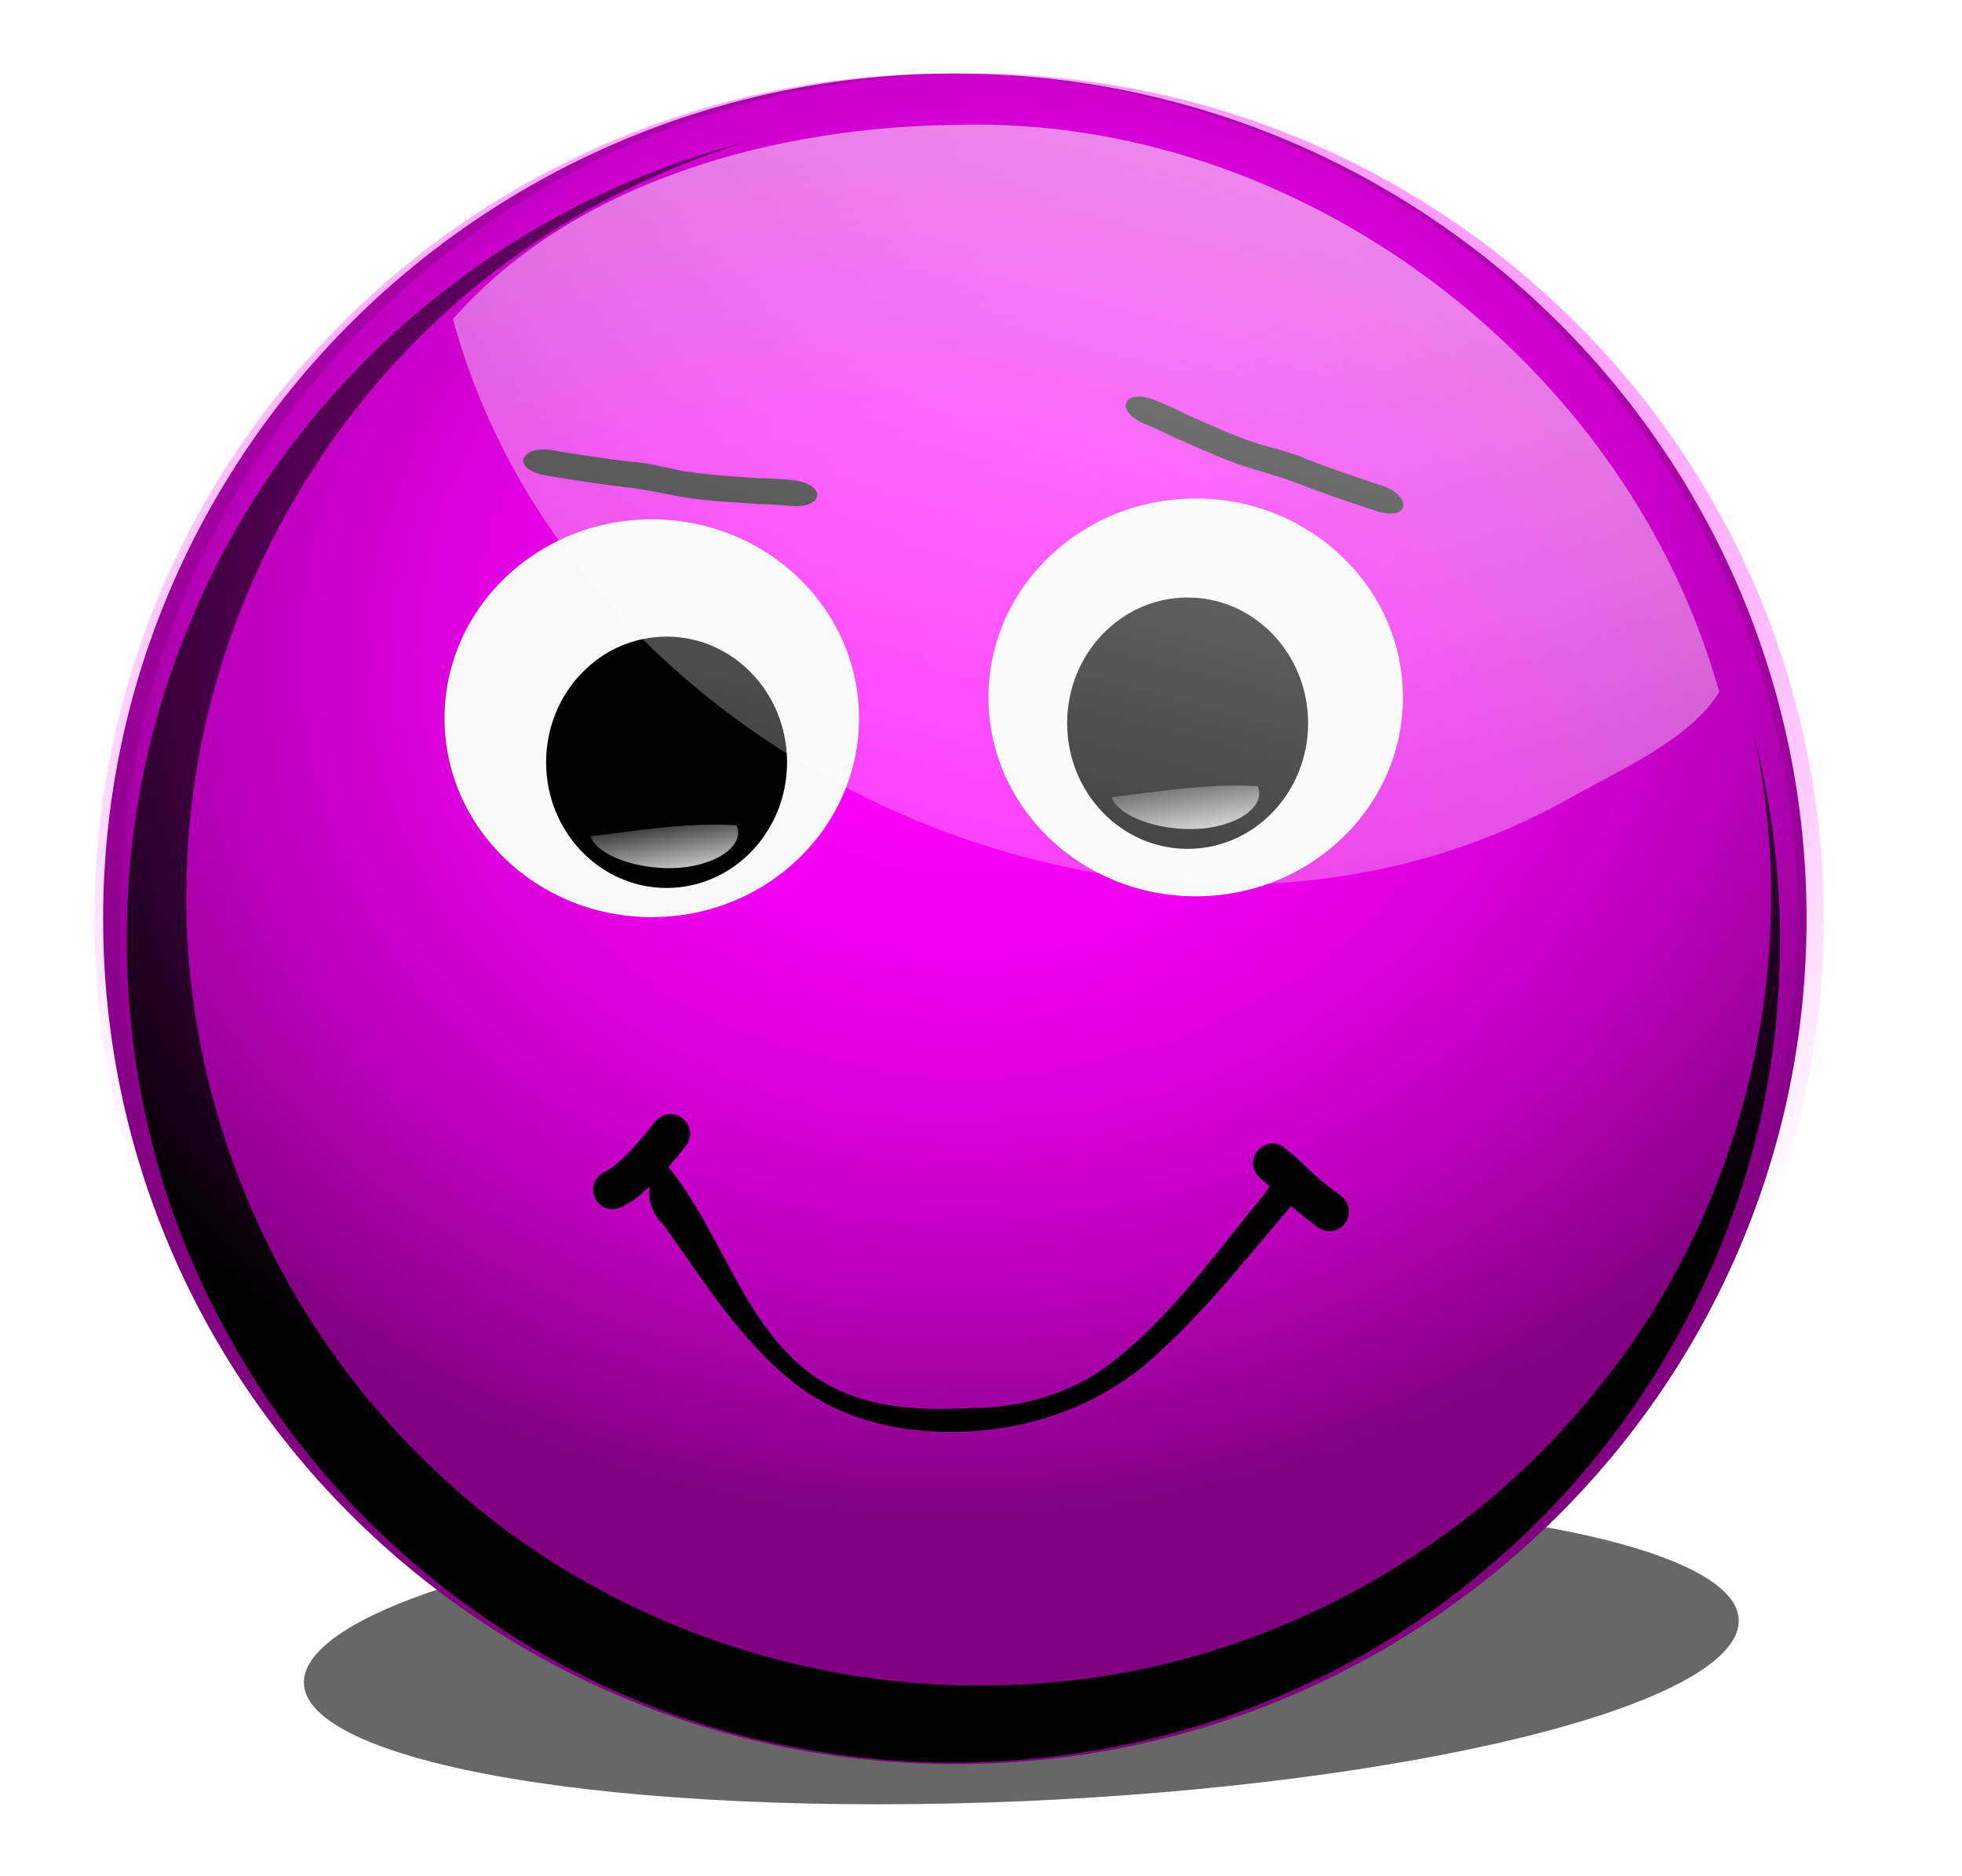 <?xml version="1.0" encoding="UTF-8" standalone="no"?>
<!-- Created with Inkscape (http://www.inkscape.org/) -->
<svg xmlns:rdf="http://www.w3.org/1999/02/22-rdf-syntax-ns#" xmlns="http://www.w3.org/2000/svg" xmlns:cc="http://creativecommons.org/ns#" xmlns:xlink="http://www.w3.org/1999/xlink" xmlns:dc="http://purl.org/dc/elements/1.1/" xmlns:svg="http://www.w3.org/2000/svg" xmlns:inkscape="http://www.inkscape.org/namespaces/inkscape" xmlns:sodipodi="http://sodipodi.sourceforge.net/DTD/sodipodi-0.dtd" xmlns:ns1="http://sozi.baierouge.fr" id="svg3341" viewBox="0 0 740.76 708.39" version="1.1" inkscape:version="0.91 r13725">
  <defs id="defs3">
    <filter id="filter4112-5-1" height="1.271" width="1.234" color-interpolation-filters="sRGB" y="-.135" x="-.117">
      <feGaussianBlur id="feGaussianBlur4114-2-6" stdDeviation="9.732"/>
    </filter>
    <radialGradient id="radialGradient6576" xlink:href="#linearGradient3900-9" gradientUnits="userSpaceOnUse" cy="1027.7" cx="-297.84" gradientTransform="matrix(.661 -.085 .072 .563 -151.74 -1090.9)" r="251.32"/>
    <linearGradient id="linearGradient3900-9">
      <stop id="stop3902-2" style="stop-color:#ff00ff" offset="0"/>
      <stop id="stop3904-7" style="stop-color:#ff00ff;stop-opacity:0" offset="1"/>
    </linearGradient>
    <filter id="filter4711-3" color-interpolation-filters="sRGB">
      <feGaussianBlur id="feGaussianBlur4713-3" stdDeviation="10.016"/>
    </filter>
    <radialGradient id="radialGradient6578" xlink:href="#linearGradient3900-9" gradientUnits="userSpaceOnUse" cy="1027.7" cx="-297.84" gradientTransform="matrix(.661 -.085 .072 .563 -155.89 -1090.9)" r="251.32"/>
    <linearGradient id="linearGradient6580" y2="128.89" xlink:href="#linearGradient4153-3-2" gradientUnits="userSpaceOnUse" x2="151.48" gradientTransform="matrix(-.856 .231 -.472 -.419 -144.94 -439.6)" y1="101" x1="157.19"/>
    <linearGradient id="linearGradient4153-3-2">
      <stop id="stop4155-7-6" style="stop-color:#ffffff" offset="0"/>
      <stop id="stop4157-8-6" style="stop-color:#ffffff;stop-opacity:0" offset="1"/>
    </linearGradient>
    <linearGradient id="linearGradient6582" y2="128.89" xlink:href="#linearGradient4153-3-2" gradientUnits="userSpaceOnUse" x2="151.48" gradientTransform="matrix(-.856 .231 -.472 -.419 -61.12 -445.9)" y1="101" x1="157.19"/>
    <linearGradient id="linearGradient6584" y2="205.58" xlink:href="#linearGradient4153-3-2" gradientUnits="userSpaceOnUse" x2="178.74" gradientTransform="matrix(1.718 0 0 1.718 -578.81 -691.29)" y1="-35.273" x1="240.85"/>
  </defs>
  <g id="layer1" transform="translate(-9.718 -22.365)">
    <g id="g6555" transform="matrix(2.347 0 0 2.347 1032.1 1404.5)">
      <path id="path4972" style="opacity:0.77;filter:url(#filter4112-5-1);fill:#000000" d="m259.87 144.73c0 47.607-38.877 86.2-86.833 86.2-47.957 0-86.833-38.593-86.833-86.2s38.877-86.2 86.833-86.2c47.957 0 86.833 38.593 86.833 86.2z" transform="matrix(1.302 0 -.268 .285 -457.82 -364.39)"/>
      <path id="path4974" style="fill:#800080" d="m-145-441.05c0 75.117-61.342 136.01-137.01 136.01-75.669 0-137.01-60.894-137.01-136.01 0-75.117 61.342-136.01 137.01-136.01 75.669 0 137.01 60.894 137.01 136.01z"/>
      <path id="path4976" style="fill:url(#radialGradient6576)" d="m-142.24-441.05c0 75.117-61.342 136.01-137.01 136.01-75.669 0-137.01-60.894-137.01-136.01 0-75.117 61.342-136.01 137.01-136.01 75.669 0 137.01 60.894 137.01 136.01z"/>
      <path id="path4978" style="filter:url(#filter4711-3);fill:#000000" d="m-328.41 233.72c0.183 0.01 0.567-0.176 0 0zc-73.616 18.458-137.46 72.67-166.19 143.09-28.376 66.802-24.561 146.75 11 210.25 34.527 63.934 98.89 110.76 170.41 123.56 71.41 13.761 148.29-5.562 203.95-52.582 50.759-41.847 83.795-105.02 87.805-170.82 1.755-25.83-0.681-51.881-7.101-76.879 14.473 67.312-3.045 140.49-46.656 193.62-41.235 51.728-105.3 84.875-171.71 87.818-64.77 3.591-130.55-20.397-176.95-65.704-47.713-45.689-74.942-112.32-71.52-178.71 2.882-73.418 43.005-143.78 104.18-184.06 19.31-12.828 40.577-22.869 62.781-29.594z" transform="matrix(0.54 0 0 .542 -137.99 -692.79)"/>
      <path id="path4980" style="fill:url(#radialGradient6578)" d="m-146.39-441.05c0 75.117-61.342 136.01-137.01 136.01-75.669 0-137.01-60.894-137.01-136.01 0-75.117 61.342-136.01 137.01-136.01 75.669 0 137.01 60.894 137.01 136.01z"/>
      <g id="g4240" transform="matrix(1.239 0 0 1.239 -258.19 -867.54)">
        <path id="path4234" style="fill:#000000" d="m-57.25 375.91c-2.367 1.979-2.066 5.954 0.125 7.938 5.268 7.326 10.07 15.253 17.307 20.852 6.295 4.847 14.53 6.516 22.339 6.097 9.029-0.455 18.028-3.876 24.62-10.152 7.006-6.33 12.694-13.93 18.921-20.98 0.645-1.208-0.299-3.123-1.807-2.702-1.968 0.275-2.636 2.462-3.881 3.723-6.289 7.688-12.137 15.98-20.23 21.919-4.979 3.49-11.087 5.13-17.13 5.152-6.352 0.369-13.08 0.104-18.774-3.048-5.558-3.099-9.159-8.61-12.106-14.073-2.75-4.968-5.193-10.176-8.854-14.564-0.141-0.117-0.341-0.248-0.531-0.156z"/>
        <path id="path4236" style="fill:#000000" d="m-54.203 373.77c-1.963 2.526-4.115 4.934-6.635 6.912-0.469 0.277-0.937 0.554-1.406 0.831-3.113 1.779-5.628-2.624-2.515-4.403l0.829-0.446c2.197-1.64 3.955-3.817 5.671-5.936 2.151-2.868 6.208 0.174 4.056 3.042z"/>
        <path id="path4238" style="fill:#000000" d="m23.949 374.26c2.042 1.603 3.725 3.641 5.874 5.106 0.334 0.257 0.667 0.515 1.001 0.772 2.834 2.196-0.272 6.204-3.106 4.008-0.271-0.211-0.542-0.422-0.813-0.634-2.351-1.689-4.326-3.81-6.541-5.667-2.535-2.535 1.05-6.121 3.585-3.585z"/>
      </g>
      <path id="path4245" style="fill:#000000" d="m-214.07-510.99c-3.685-1.293-7.419-2.493-11.07-3.907-3.444-1.608-7.142-2.069-10.594-3.491-3.143-1.143-6.136-2.575-9.197-3.894-1.509-0.806-3.096-1.48-4.692-2.15-5.225-2.165-6.962 1.622-1.736 3.786 1.546 0.628 3.033 1.326 4.509 2.073 3.235 1.383 6.401 2.9 9.719 4.107 3.55 1.33 7.121 2.062 10.649 3.511 4.231 1.603 8.525 3.078 12.807 4.454 5.36 1.332 4.966-3.158-0.394-4.49z"/>
      <path id="path4325" style="fill:#000000" d="m-345.99-516.31c3.864 0.57 7.727 1.245 11.616 1.692 3.797 0.179 7.285 1.492 11.002 1.84 3.314 0.45 6.63 0.576 9.953 0.832 1.711-0.011 3.429 0.13 5.154 0.28 5.632 0.515 5.408 4.675-0.225 4.16-1.661-0.164-3.302-0.238-4.956-0.263-3.507-0.281-7.015-0.412-10.514-0.886-3.761-0.474-7.263-1.488-11.06-1.846-4.491-0.549-8.978-1.242-13.409-2.017-5.364-1.315-2.926-5.106 2.438-3.791z"/>
      <path id="path4327" style="fill:#f9f9f9" d="m-297.43-473.33c0 17.674-14.925 32.003-33.336 32.003s-33.336-14.328-33.336-32.003c0-17.674 14.925-32.003 33.336-32.003s33.336 14.328 33.336 32.003z"/>
      <path id="path4329" style="fill:#000000" d="m-309-466.24c0 11.169-8.677 20.223-19.381 20.223s-19.381-9.054-19.381-20.223 8.677-20.223 19.381-20.223 19.381 9.054 19.381 20.223z"/>
      <path id="path4331" style="fill:url(#linearGradient6580)" d="m-322.26-450.05c4.08-1.239 6.146-3.811 5.15-6.049-7.957-0.496-16.142 0.893-23.482 1.76 1.208 3.882 11.44 6.595 18.332 4.289z"/>
      <path id="path4333" style="fill:#f9f9f9" d="m-209.93-476.68c0 17.674-14.925 32.003-33.336 32.003s-33.336-14.328-33.336-32.003c0-17.674 14.925-32.003 33.336-32.003s33.336 14.328 33.336 32.003z"/>
      <path id="path4335" style="fill:#000000" d="m-225.18-472.53c0 11.169-8.677 20.223-19.381 20.223s-19.381-9.054-19.381-20.223 8.677-20.223 19.381-20.223 19.381 9.054 19.381 20.223z"/>
      <path id="path4337" style="fill:url(#linearGradient6582)" d="m-238.44-456.34c4.08-1.239 6.146-3.811 5.15-6.049-7.957-0.496-16.142 0.893-23.482 1.76 1.208 3.882 11.44 6.595 18.332 4.289z"/>
      <path id="path5000" style="fill:url(#linearGradient6584)" d="m-281.64-568.8c-29.155 0.286-61.471 8.954-81.108 31.241 19.603 72.439 113.06 114.29 179.39 77.243 8.371-4.752 19.58-9.53 24.316-17.231-14.77-52.906-67.401-92.822-122.6-91.254z"/>
      <path id="path5194" style="fill:url(#linearGradient6584)" d="m-281.64-568.8c-29.155 0.286-61.471 8.954-81.108 31.241 19.603 72.439 113.06 114.29 179.39 77.243 8.371-4.752 19.58-9.53 24.316-17.231-14.77-52.906-67.401-92.822-122.6-91.254z"/>
    </g>
  </g>
</svg>
